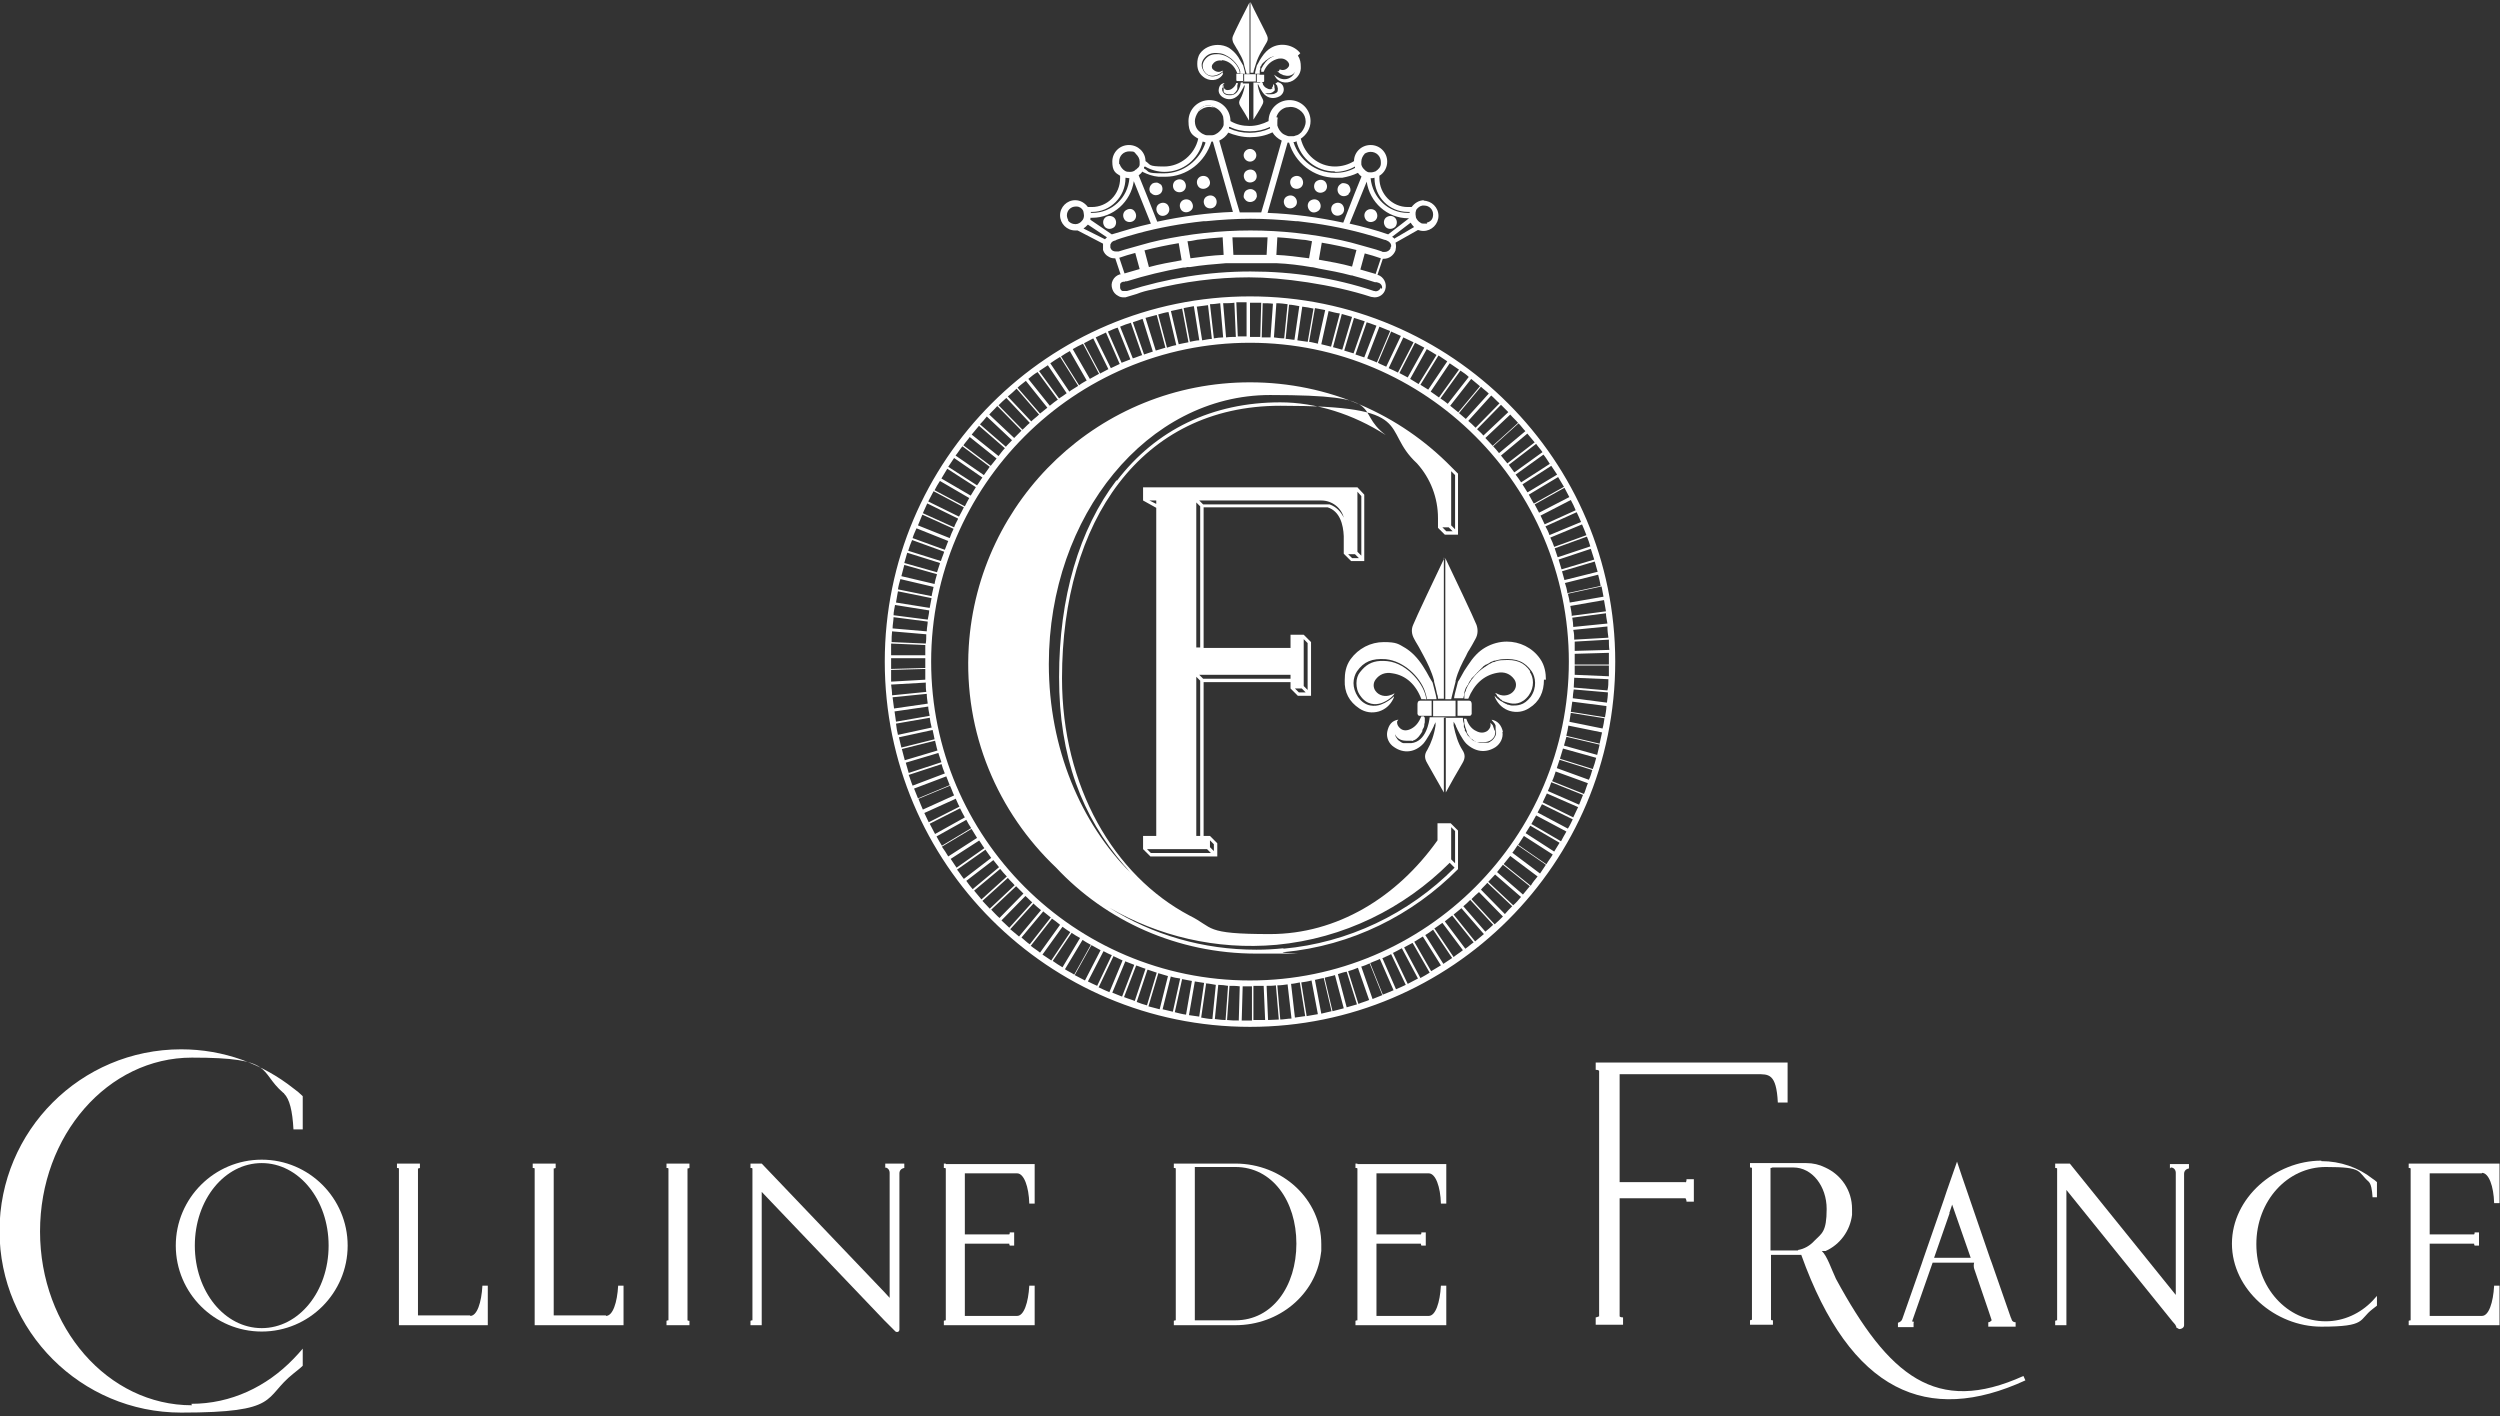 <svg xmlns="http://www.w3.org/2000/svg" id="Layer_1" viewBox="0 0 512 290"><rect x="0" y="0" width="512" height="290" fill="#333333" stroke="none"/><defs><style>      .st0 {        fill: #fff;      }    </style></defs><g><g><g><path class="st0" d="M261.5,14.4s0,0,0,0h0s0,0,0,0Z"></path><path class="st0" d="M260.7,11.6c-.1,0-.2.1-.4.2.1,0,.2-.2.4-.2Z"></path><path class="st0" d="M259.2,12.8s0,0,0,0c0,0,0,0,0,0Z"></path><rect class="st0" x="258.1" y="16.7" width=".4" height="0"></rect><path class="st0" d="M258.3,14.3c0,0,0,.1,0,.2,0,0,0-.1,0-.2Z"></path><path class="st0" d="M258.1,15s0,0,0,0c0,0,0,0,0,0h0Z"></path><polygon class="st0" points="258.1 16.7 258.1 16.7 258 16.7 258.1 16.7"></polygon><g><path class="st0" d="M266.3,10.9c-1.3-1.7-4-2.3-6-1.1-.7.4-1.3,1-1.9,1.9-.3.4-.5.8-.7,1.2-.1.2-.2.3-.3.5-.3,1.1-.4,1.6-.4,1.7h1s0,0,0-.1c0,0,0-.1,0-.2,0-.1,0-.2,0-.3,0-.1,0-.2.1-.3,0,0,0-.1,0-.2,0,0,0-.1,0-.2,0-.2.2-.3.3-.5,0,0,0,0,0-.1,0-.1.2-.2.3-.3,0,0,.1-.2.2-.2,0,0,0,0,0,0,0,0,.1-.1.2-.2,0,0,0,0,.1-.1,0,0,.2-.1.3-.2,0,0,0,0,0,0,.1,0,.2-.2.3-.2,0,0,0,0,0,0,.2-.2.5-.3.8-.4.1,0,.2,0,.4-.1,0,0,0,0,.1,0,0,0,.2,0,.3,0,0,0,0,0,0,0,0,0,0,0,.1,0,0,0,.1,0,.2,0,0,0,0,0,.1,0,1.5-.1,2.4.2,3.1,1.2.5.6.6,1.7,0,2.6-.9,1.1-2,1-2.6.8-.1,0-.3-.1-.4-.2-.2,0-.3-.2-.4-.2-.2-.1-.4-.3-.5-.4,0,0,0,.2.1.3.3.6.8,1,1.5,1.2.7.2,1.5.1,2.2-.3,1.1-.7,1.7-1.7,1.6-2.9,0-.7-.1-1.5-.6-2.2Z"></path><path class="st0" d="M261.9,14.6c-.1,0-.2,0-.3-.1,0,0,0,0,0,0,0,0,0,0,0,0,0,.1.3.4.6.6,0,0,.1,0,.2.1.2,0,.3.2.5.2.7.2,1.6.3,2.4-.7.6-.9.5-1.8,0-2.4-.7-1-1.6-1.3-3-1.2-.6,0-1.1.2-1.6.5-.1,0-.2.1-.4.2-.1,0-.2.1-.3.2-.1,0-.2.2-.3.2-.2.2-.4.4-.5.5,0,0,0,0,0,0-.4.5-.7,1-.9,1.4,0,0,0,.1,0,.2,0,0,0,.2,0,.2,0,0,0,.1,0,.2,0,0,0,0,0,0h.5c.6-1.5,1.7-2.4,3.1-2.7.8-.1,1.4.1,1.9.7.3.4.3.8,0,1.1-.4.5-1.1.7-1.7.4Z"></path><path class="st0" d="M261.2,17.1h0c.2.2.3.4.4.5,0,0,0,0,0,.1,0,.1,0,.2.1.3,0,.3,0,.7-.1.8,0,0,0,0,0,0,0,0,0,0,0,0,0,0-.1.1-.2.2-.2.1-.5.3-1,.3s-.2,0-.3,0c-.1,0-.2,0-.3,0,0,0,0,0-.1,0,0,0,0,0-.1,0,0,0-.1,0-.2-.1,0,0,0,0-.1,0,0,0-.1,0-.1-.1,0,0-.1,0-.1-.1,0,0,0,0,0,0,0,0,0-.1-.1-.2,0,0,0-.1-.1-.2,0,0,0,0,0-.1,0,0,0,0,0-.1-.2-.3-.3-.6-.3-.9,0-.1,0-.3,0-.4,0,0,0-.1,0-.2h-1.9v7.6c.4-.6,1.4-2.2,1.8-3,.3-.5.3-.9,0-1.4-.4-.7-.7-1.5-.9-2.5v-.4c0,0,.2.3.2.3,0,0,0,0,0,.1.2.3.7,1.3,1.1,1.7.9.9,2.1,1,3.2.4.6-.4.9-1,.8-1.6-.1-.7-.5-1.1-1.2-1.3Z"></path><path class="st0" d="M260.7,18.1c-.3.2-.7.3-1.2,0-.5-.2-.8-.6-1.1-1.3h-.3c0,0,0,.1,0,.2,0,.1,0,.3.1.5,0,0,0,0,0,0,0,0,0,.1,0,.2,0,0,0,.1,0,.2,0,0,0,.1,0,.2.2.4.5.8.9,1,0,0,0,0,0,0,0,0,.1,0,.2,0,0,0,.2,0,.3,0,0,0,.2,0,.2,0,.8,0,1-.4,1.2-.5.1-.1.1-.4,0-.7,0,0,0-.1,0-.2,0,0,0,0,0-.1,0,0,0-.2-.2-.3,0,0,0,0-.1-.1,0,0,0,0,0,0,0,0,0,0,0,0,0,0,0,0,0,0,.1.3,0,.6-.3.9Z"></path><path class="st0" d="M257.2,13.2s0,0,0-.1c.3-1,.7-1.8,1.1-2.5.1-.2.3-.4.4-.7.2-.4.5-.8.7-1.2.3-.5.3-.9.1-1.4-.2-.6-2.8-5.5-3.4-6.9v14.5h.6c0-.2.1-.6.5-1.8Z"></path><path class="st0" d="M257.9,15.2h-.5v1.6h1.1s.2,0,.2,0c.2,0,.2-.2.2-.2v-1s0-.2,0-.3c0,0-.1,0-.2,0h-.7Z"></path><polygon class="st0" points="257.2 16.7 257.2 15.2 256.1 15.2 255.9 15.2 254.8 15.2 254.8 16.7 255.9 16.7 256.1 16.7 257.2 16.7"></polygon><path class="st0" d="M254.6,16.9h-.5c0,.4-.4,2.5-2,2.6,0,0-.2,0-.3,0-.9,0-1.2-.4-1.3-.6-.1-.1-.2-.3-.2-.6s0-.2,0-.3c0,0,0-.2.1-.3,0,0,0,0,0-.1,0-.2.2-.4.4-.6h0c-.7.1-1.1.5-1.2,1.3-.1.6.2,1.2.8,1.6,1.1.7,2.3.5,3.2-.4.4-.4.9-1.4,1.1-1.7,0,0,0-.1,0-.1l.2-.3v.4c-.2.9-.5,1.8-.9,2.5-.3.5-.3.9,0,1.4.5.8,1.5,2.4,1.8,3v-7.6h-1.3Z"></path><path class="st0" d="M253.3,10c.1.2.3.4.4.7.4.7.9,1.5,1.1,2.5,0,0,0,.1,0,.1.3,1.1.4,1.6.5,1.8h.6V.5c-.7,1.3-3.2,6.3-3.4,6.9-.2.5-.1.9.1,1.4.2.4.5.8.7,1.2Z"></path><path class="st0" d="M250.4,15c0-.1,0-.2.1-.3-.3.3-.8.7-1.3.8-.6.2-1.7.4-2.6-.8-.3-.5-.5-.9-.5-1.4s.2-.9.4-1.2c.7-1,1.7-1.4,3.1-1.2.5,0,1.1.2,1.6.5,1.4.7,2.5,2.1,2.8,3.2,0,0,0,.1,0,.2,0,.1,0,.2,0,.3h1c0-.2-.1-.6-.4-1.7-.1-.2-.2-.3-.3-.5-.2-.4-.5-.8-.7-1.2-.6-.9-1.2-1.4-1.9-1.9-.7-.4-1.5-.6-2.3-.6-1.4,0-2.8.6-3.6,1.7-.5.7-.6,1.5-.6,2.2,0,1.3.5,2.2,1.6,2.9.7.4,1.5.5,2.2.3.7-.2,1.2-.6,1.5-1.2Z"></path><path class="st0" d="M254.6,16.7v-1.6h-1.2c0,0-.1,0-.2,0,0,.1,0,.3,0,.3v1s0,.2.2.2h.4s.3,0,.3,0h.7Z"></path><path class="st0" d="M250.3,12.3c1.4.2,2.5,1.1,3.1,2.7h.5c0-1.4-2-3.7-4.3-3.9-.2,0-.4,0-.5,0-1.1,0-1.8.4-2.4,1.2-.2.3-.4.7-.4,1.1s.1.9.4,1.3c.7,1,1.7.9,2.4.7.8-.3,1.3-.7,1.4-.9,0,0,0,0,0,0-.1,0-.3,0-.4.1-.6.3-1.3,0-1.7-.4-.3-.3-.3-.8,0-1.1.4-.6,1.1-.8,1.9-.7Z"></path><path class="st0" d="M250.6,17.9c0,0,0,.2,0,.2,0,.3,0,.6,0,.7.1.2.5.6,1.4.5,0,0,.2,0,.3,0,0,0,.2,0,.2,0,0,0,0,0,0,0,.4-.2.7-.6.9-1,0,0,0-.1,0-.2,0,0,0-.1,0-.2,0,0,0-.1,0-.2,0,0,0,0,0,0,0-.2,0-.3.1-.5,0,0,0-.2,0-.2h-.3c-.2.6-.6,1-1.1,1.3-.5.2-.9.2-1.2,0-.3-.3-.4-.5-.3-.9,0,0,0,0,0,0,0,0,0,0,0,0-.2.2-.3.3-.3.5,0,0,0,0,0,.1Z"></path></g><path class="st0" d="M250.5,17.7s0,0,0,.1c0,0,0,0,0-.1Z"></path><path class="st0" d="M248.6,22c-.3,0-.6-.1-.9-.1-.9,0-1.7.4-2.3,1,.2-.4.5-.7.9-1,.3-.2.7-.3,1.1-.3s.8.1,1.1.3Z"></path></g><g><path class="st0" d="M285.7,46.5c.5-.5.5-1.4,0-1.9-.5-.5-1.3-.5-1.9,0-.5.5-.5,1.3,0,1.9.5.5,1.3.5,1.9,0Z"></path><path class="st0" d="M279.8,43.2c-.5.5-.5,1.3,0,1.9.5.5,1.3.5,1.9,0,.5-.5.5-1.3,0-1.9-.5-.5-1.4-.5-1.9,0Z"></path><path class="st0" d="M276.2,39.7c.1-.1.2-.3.3-.4.2-.5,0-1-.3-1.4-.3-.3-.8-.4-1.2-.4-.2,0-.5.2-.7.4-.5.5-.5,1.4,0,1.9.5.5,1.3.5,1.9,0Z"></path><path class="st0" d="M274.9,41.9c-.5-.5-1.3-.5-1.9,0-.5.5-.5,1.3,0,1.9.5.5,1.3.5,1.9,0,.5-.5.5-1.3,0-1.9Z"></path><path class="st0" d="M269.5,37.2c-.5.5-.5,1.4,0,1.9.5.5,1.3.5,1.9,0,.5-.5.5-1.3,0-1.9-.5-.5-1.3-.5-1.9,0Z"></path><path class="st0" d="M268.2,41.2c-.5.5-.5,1.3,0,1.9s1.3.5,1.9,0c.5-.5.5-1.3,0-1.9-.5-.5-1.3-.5-1.9,0Z"></path><path class="st0" d="M264.6,36.4c-.5.5-.5,1.3,0,1.9.5.5,1.4.5,1.9,0,.5-.5.5-1.3,0-1.9-.5-.5-1.3-.5-1.9,0Z"></path><path class="st0" d="M263.3,40.4c-.5.5-.5,1.3,0,1.9.5.5,1.3.5,1.9,0s.5-1.4,0-1.9c-.5-.5-1.3-.5-1.9,0Z"></path><path class="st0" d="M255.1,39.1c-.3.3-.4.8-.4,1.2,0,.2.2.5.4.7.5.5,1.3.5,1.9,0,.2-.2.3-.4.4-.7,0-.4,0-.9-.4-1.2-.5-.5-1.3-.5-1.9,0Z"></path><path class="st0" d="M255.1,35.1c-.5.5-.5,1.3,0,1.9.5.5,1.3.5,1.9,0,.5-.5.5-1.3,0-1.9-.5-.5-1.3-.5-1.9,0Z"></path><path class="st0" d="M256,33.1c.7,0,1.3-.6,1.3-1.3s-.6-1.3-1.3-1.3-1.3.6-1.3,1.3.6,1.3,1.3,1.3Z"></path><path class="st0" d="M246.9,40.4c-.5.5-.5,1.3,0,1.9.5.5,1.4.5,1.9,0,.5-.5.5-1.4,0-1.9-.5-.5-1.3-.5-1.9,0Z"></path><path class="st0" d="M247.4,36.4c-.5-.5-1.4-.5-1.9,0-.5.5-.5,1.3,0,1.9.5.5,1.3.5,1.9,0s.5-1.3,0-1.9Z"></path><path class="st0" d="M242,41.2c-.5.5-.5,1.3,0,1.9.5.5,1.3.5,1.9,0s.5-1.3,0-1.9c-.5-.5-1.4-.5-1.9,0Z"></path><path class="st0" d="M242.5,39c.5-.5.5-1.3,0-1.9-.5-.5-1.3-.5-1.9,0-.5.5-.5,1.4,0,1.9.5.5,1.4.5,1.9,0Z"></path><path class="st0" d="M237.2,41.9c-.5.5-.5,1.3,0,1.9s1.4.5,1.9,0c.5-.5.5-1.3,0-1.9-.5-.5-1.3-.5-1.9,0Z"></path><path class="st0" d="M237.7,37.8c-.2-.2-.4-.3-.7-.4-.4,0-.9,0-1.2.4-.4.4-.5,1-.3,1.4,0,.2.2.3.3.4.5.5,1.3.5,1.9,0,.5-.5.5-1.3,0-1.9Z"></path><path class="st0" d="M230.4,43.2c-.5.5-.5,1.3,0,1.9.5.5,1.4.5,1.9,0s.5-1.3,0-1.9-1.3-.5-1.9,0Z"></path><path class="st0" d="M226.3,44.6c-.5.5-.5,1.3,0,1.9.5.5,1.3.5,1.9,0,.5-.5.5-1.4,0-1.9-.5-.5-1.4-.5-1.9,0Z"></path><path class="st0" d="M291.7,41c-1.1,0-2,.6-2.6,1.4-.3,0-.6,0-.8,0-3.2,0-5.8-2.7-5.8-5.9s0-.3,0-.5c1-.6,1.6-1.7,1.6-2.9,0-1.9-1.5-3.4-3.4-3.4s-3.4,1.5-3.4,3.3c-1.1.7-2.5,1.1-3.9,1.1-3.4,0-6.2-2.4-7-5.7,1.2-.8,2-2.1,2-3.6,0-2.4-1.9-4.3-4.3-4.3s-4.3,1.9-4.3,4.3,0,0,0,0c-1.2.6-2.5,1-3.9,1s-2.7-.3-3.9-1c0,0,0,0,0,0,0-2.4-1.9-4.3-4.3-4.3s-4.3,1.9-4.3,4.3.8,2.9,2,3.6c-.7,3.2-3.6,5.7-7,5.7s-2.7-.4-3.8-1.1c0-1.8-1.5-3.3-3.4-3.3s-3.4,1.5-3.4,3.4.6,2.3,1.6,2.9c0,.2,0,.3,0,.5,0,3.3-2.6,5.9-5.8,5.9s-.6,0-.8,0c-.6-.8-1.5-1.4-2.6-1.4-1.7,0-3.1,1.4-3.1,3.1s1.4,3.1,3.1,3.1.3,0,.5,0l5.2,2.7h0s0,0,0,0c0,0,0,0,0,0,0,.4,0,.9,0,1.3.2.6.6,1.1,1.2,1.4.3.2.7.3,1.1.3s.1,0,.2,0c0,0,0,0,0,0h0s1.1,3.3,1.1,3.3h0c0,0-.1,0-.2,0-.6.2-1.1.6-1.4,1.2-.3.6-.3,1.2-.1,1.8.2.6.6,1.1,1.2,1.4.3.2.7.3,1.1.3s.5,0,.7-.1c.7-.2,1.3-.4,2-.6,1-.4,2.1-.7,3.2-.9,6.4-1.6,13.1-2.5,19.8-2.5s17,1.4,25,4c.2,0,.5.1.7.1,1,0,1.9-.6,2.2-1.6.4-1.2-.3-2.6-1.5-3,0,0,0,0-.1,0l1.1-3.3c0,0,.1,0,.2,0,1.1,0,2-.7,2.4-1.7,0-.2.1-.5.1-.7,0-.3,0-.6-.1-.9l4.6-2.6h0c.3.1.7.2,1.1.2,1.7,0,3.1-1.4,3.1-3.1s-1.4-3.1-3.1-3.1ZM288.3,43.4c.1,0,.3,0,.4,0,0,0,0,.1,0,.2h0c-.1,0-.2,0-.4,0-4,0-7.2-3.1-7.6-7.1h0c.3,0,.5,0,.8-.1,0,0,0,0,0,.1,0,3.8,3,6.9,6.8,6.9ZM288.7,44.6h0s-4.4,3.4-4.4,3.4c-2.6-.9-5.2-1.6-7.9-2.2l3.5-8.6c.6,4.2,4.2,7.5,8.5,7.5s.2,0,.4,0h0ZM279.3,31.6c.4-.3.9-.5,1.4-.5,1.2,0,2.1.9,2.1,2.1s0,.2,0,.3c0,0,0,0,0,0,0,.7-.5,1.2-1.1,1.6-.3.1-.6.2-.9.2h0s0,0-.1,0c-.3,0-.6,0-.8-.2-.1,0-.3-.2-.4-.3,0,0-.1-.1-.2-.2-.2-.2-.4-.5-.5-.9,0-.1,0-.3,0-.4,0,0,0-.1,0-.2,0-.6.3-1.2.7-1.6ZM278.9,36l-1.5,3.7-2.3,5.9c-5.1-1.1-10.3-1.8-15.5-2l4.1-14.4c.1,0,.2,0,.3,0,1.2,4.1,5,7.2,9.5,7.2s.9,0,1.4,0c1.1-.2,2.2-.5,3.2-1,.2.3.5.6.8.8ZM273.5,35.2c1.4,0,2.8-.4,4-1.1,0,0,0,.2,0,.3-1.3.7-2.6,1-4.1,1-4,0-7.3-2.6-8.5-6.3.2,0,.4,0,.6-.2.9,3.6,4.1,6.2,7.8,6.2ZM261.4,24c.3-1,1-1.7,2-2,0,0,0,0,0,0,.3,0,.6-.1.9-.1.9,0,1.7.4,2.3,1,.5.5.8,1.2.8,2s-.4,1.6-.9,2.2c-.3.3-.6.5-.9.6-.2,0-.5.2-.7.2-.1,0-.3,0-.4,0s-.1,0-.2,0c-.1,0-.2,0-.3,0-.3,0-.6-.2-.9-.3-.5-.2-.8-.6-1.1-1-.2-.3-.3-.6-.4-.9,0-.1,0-.2,0-.3,0-.1,0-.3,0-.4,0-.3,0-.6.1-.9ZM251.9,26c1.2.6,2.6.9,4.1.9s2.8-.3,4.1-.9c0,0,0,.2,0,.3-1.3.6-2.7.9-4.2.9s-2.9-.3-4.2-.9c0,0,0-.2,0-.3ZM251.4,27.1c1.4.6,3,1,4.6,1s3.2-.3,4.6-1c.4.7,1.1,1.3,1.9,1.7l-3.4,12h0l-.8,2.7c-.7,0-1.5,0-2.2,0s-1.5,0-2.2,0l-.8-2.7-3.4-12c.8-.4,1.4-.9,1.9-1.7ZM244.7,24.9c0-.7.3-1.4.7-2,0,0,0,0,0,0,.2-.4.5-.7.9-1,.3-.2.7-.3,1.1-.3s.8.1,1.1.3c1,.3,1.7,1.1,2,2,0,.3.1.6.1.9s0,.3,0,.4c0,.1,0,.2,0,.3,0,.3-.2.6-.4.9-.3.4-.7.8-1.1,1-.3.2-.6.3-.9.3-.1,0-.2,0-.3,0,0,0-.1,0-.2,0-.2,0-.3,0-.5,0-.3,0-.5-.1-.7-.2-.3-.1-.7-.4-.9-.6-.6-.5-.9-1.3-.9-2.2ZM234.5,34.1c1.2.7,2.6,1.1,4,1.1,3.8,0,7-2.6,7.8-6.2.2,0,.4.1.6.2-1.2,3.6-4.5,6.3-8.5,6.3s-2.8-.3-4.1-1c0,0,0-.2,0-.3ZM234,35.2c1,.5,2.1.9,3.3,1,.4,0,.9,0,1.3,0,4.5,0,8.2-3,9.5-7.2h0c.1,0,.2,0,.3,0l4.1,14.4c-5.2.2-10.4.9-15.5,2l-2.3-5.8-1.5-3.7c.3-.2.6-.5.8-.8ZM229.2,33.6c0-.1,0-.3,0-.5,0-1.2.9-2.1,2.1-2.1s1,.2,1.4.6c.4.4.7.9.7,1.5s0,.1,0,.2c0,.1,0,.3,0,.4,0,.3-.2.6-.5.8,0,0-.1.1-.2.2-.1,0-.3.2-.4.3-.2.1-.5.2-.8.2,0,0,0,0-.1,0-.3,0-.7,0-1-.2-.5-.3-.9-.8-1.1-1.4ZM223.7,43.4c3.7,0,6.8-3.1,6.8-6.9s0,0,0-.1c.3,0,.5.1.8.1-.3,4-3.6,7.1-7.6,7.1s-.2,0-.3,0h0c0,0,0-.2,0-.2.1,0,.3,0,.4,0ZM223.4,44.6c.1,0,.2,0,.3,0,4.3,0,7.9-3.3,8.5-7.5l3.5,8.7c-2.7.6-5.4,1.4-8,2.2l-4.4-3c0-.2,0-.3.1-.5ZM218.8,45.1c-.2-.3-.3-.7-.3-1,0-1,.8-1.8,1.8-1.8s.1,0,.2,0h0c.6,0,1.1.4,1.3.8h0c0,0,.1.2.1.3,0,.2.1.4.1.7,0,.4-.1.8-.4,1.1-.3.4-.8.7-1.3.7h0s0,0-.1,0c-.6,0-1.2-.3-1.5-.8ZM226.3,49h0s0,0,0,0l-4.4-2.2c.3-.2.6-.5.9-.8l3.9,2.6c-.1.1-.3.3-.4.4ZM229.2,52.8h0c1.1-.4,2.2-.7,3.3-1l.9,3.3c-1,.3-2.1.6-3.1.9l-1.1-3.3ZM282.8,58.9c-.2.5-.8.9-1.3.7,0,0,0,0-.1,0-8.1-2.7-16.6-4-25.3-4s-17.1,1.4-25.3,4c0,0,0,0-.1,0-.3,0-.6,0-.8,0-.3-.1-.4-.3-.5-.6,0-.3,0-.6,0-.8.1-.3.3-.4.6-.5,0,0,.1,0,.2,0h0c.1,0,.2,0,.3-.1,0,0,.2,0,.3,0,3.8-1.2,7.6-2.1,11.5-2.8h0c.3,0,.6,0,.8-.1,0,0,.1,0,.2,0,.1,0,.2,0,.4,0,2.4-.4,4.9-.6,7.4-.8.2,0,.3,0,.5,0,.3,0,.6,0,.9,0,.1,0,.3,0,.4,0h0c1.1,0,2.2,0,3.4,0s2.2,0,3.3,0h0c.2,0,.3,0,.5,0,.3,0,.5,0,.8,0,.2,0,.4,0,.5,0,2.4.1,4.8.4,7.1.8.5,0,1,.2,1.6.3h0c2.2.4,4.4.8,6.6,1.4.2,0,.3,0,.5.1,1.5.4,2.9.8,4.4,1.3.1,0,.2,0,.3,0,.1,0,.2,0,.3.1,0,0,0,0,.1,0,.6.2.9.8.7,1.3ZM234.3,51.3c2.3-.6,4.7-1.1,7.1-1.5l.6,3.5c-2.3.4-4.5.8-6.7,1.4l-.9-3.4ZM243.3,49.4c.6,0,1.3-.2,1.9-.3,1.7-.2,3.5-.4,5.2-.5l.2,3.6c-2.3.1-4.6.4-6.8.7l-.6-3.5ZM252.4,48.6c1.2,0,2.4,0,3.6,0s2.4,0,3.6,0l-.2,3.6c-1.1,0-2.3,0-3.4,0s-2.3,0-3.4,0l-.2-3.6ZM261.4,52.2l.2-3.6c1.8.1,3.5.3,5.2.5.6,0,1.3.2,1.9.3l-.6,3.5c-2.3-.3-4.5-.6-6.8-.7ZM270.1,53.2l.6-3.5c2.4.4,4.7.9,7.1,1.5l-.9,3.4c-2.2-.6-4.4-1-6.7-1.4ZM281.7,56.1c-1-.3-2.1-.6-3.1-.9l.9-3.3c1.1.3,2.2.6,3.3,1,0,0,0,0,0,0l-1.1,3.3ZM284.8,50.6c0,0,0,.1,0,.2-.2.5-.7.8-1.2.8,0,0-.2,0-.3,0-.1,0-.2,0-.3-.1-.4-.1-.8-.3-1.2-.4h0c-1.1-.3-2.1-.6-3.2-.9-1.3-.4-2.6-.7-3.9-1-6.1-1.3-12.3-2-18.6-2s-12.5.7-18.6,2c-1.3.3-2.6.6-3.9,1-1.1.3-2.2.6-3.2.9h0c-.4.1-.9.3-1.3.4h0c0,0-.1,0-.2,0,0,0-.2,0-.3,0-.2,0-.4,0-.6-.1-.3-.1-.5-.4-.6-.7,0,0,0-.2,0-.2,0,0,0-.1,0-.2,0-.2,0-.3.1-.4.1-.3.4-.5.7-.6.2,0,.3-.1.5-.2,1.4-.5,2.9-.9,4.3-1.3,4.4-1.2,8.9-2,13.5-2.5h0c.2,0,.3,0,.5,0,3-.3,6.1-.5,9.1-.5s6.2.2,9.3.5c.1,0,.3,0,.4,0,4.5.5,9,1.3,13.4,2.5,1.4.4,2.9.8,4.3,1.3.2,0,.4.1.6.2.5.2.9.7.8,1.2ZM285.5,48.8h0c-.1-.1-.2-.2-.4-.3l3.8-2.9c.2.3.4.6.7.9l-4.1,2.4ZM292.3,45.8c-.2,0-.4,0-.6,0-.3,0-.6,0-.8-.2-.4-.2-.7-.6-.9-1,0-.2-.1-.4-.1-.7s0-.5.1-.7c0,0,0-.2.1-.3.3-.4.7-.7,1.2-.8,0,0,0,0,0,0,.1,0,.2,0,.4,0,1,0,1.8.8,1.8,1.8s-.5,1.5-1.3,1.7Z"></path></g></g><g><path class="st0" d="M330.8,135.5c0-41.2-33.5-74.8-74.8-74.8s-74.8,33.5-74.8,74.8,33.5,74.8,74.8,74.8,74.8-33.5,74.8-74.8ZM329.5,135.5c0,.2,0,.4,0,.6h-7c0-.3,0-.4,0-.6,0-.5,0-1,0-1.6l7-.2c0,.6,0,1.2,0,1.7ZM182.5,135.5c0-.2,0-.5,0-.7h7c0,.3,0,.5,0,.7,0,.4,0,.9,0,1.3l-7,.2c0-.5,0-1,0-1.5ZM204.3,83.2l4.9,5c-.5.5-1,1-1.5,1.5l-5.1-4.8c.5-.6,1.1-1.1,1.6-1.7ZM190.7,135.5c0-36,29.3-65.3,65.3-65.3s65.3,29.3,65.3,65.3-29.3,65.3-65.3,65.3-65.3-29.3-65.3-65.3ZM248.6,69.3l-.8-7c.7,0,1.4-.1,2.1-.2l.6,7c-.6,0-1.3.1-1.9.2ZM248.3,69.4c-.7,0-1.4.2-2.1.3l-1.1-6.9c.8-.1,1.5-.2,2.3-.3l.8,7ZM245.6,69.7c-.6,0-1.3.2-1.9.3l-1.3-6.9c.7-.1,1.4-.3,2.1-.4l1.1,6.9ZM243.4,70.1c-.7.1-1.4.3-2,.4l-1.6-6.8c.8-.2,1.5-.3,2.3-.5l1.3,6.9ZM240.8,70.7c-.6.1-1.2.3-1.8.5l-1.8-6.8c.7-.2,1.4-.4,2.1-.5l1.6,6.8ZM238.7,71.2c-.7.2-1.3.4-2,.6l-2.1-6.7c.7-.2,1.5-.4,2.3-.6l1.8,6.8ZM236.1,72c-.6.2-1.2.4-1.8.6l-2.3-6.6c.7-.2,1.4-.5,2-.7l2.1,6.7ZM234,72.7c-.7.2-1.3.5-2,.7l-2.6-6.5c.7-.3,1.5-.6,2.2-.8l2.3,6.6ZM231.5,73.6c-.6.2-1.2.5-1.8.7l-2.8-6.4c.7-.3,1.3-.6,2-.8l2.6,6.5ZM229.4,74.5c-.6.3-1.3.6-1.9.9l-3.1-6.3c.7-.3,1.4-.7,2.1-1l2.8,6.4ZM227,75.6c-.6.3-1.1.6-1.7.9l-3.3-6.2c.6-.3,1.3-.7,1.9-1l3.1,6.3ZM225,76.6c-.6.3-1.2.7-1.8,1l-3.5-6.1c.7-.4,1.4-.8,2.1-1.1l3.3,6.2ZM222.6,77.9c-.5.3-1.1.6-1.6,1l-3.7-5.9c.6-.4,1.2-.8,1.8-1.1l3.5,6.1ZM220.7,79.1c-.6.4-1.2.7-1.7,1.1l-3.9-5.8c.6-.4,1.3-.9,2-1.3l3.7,5.9ZM218.5,80.5c-.5.4-1,.7-1.6,1.1l-4.1-5.6c.6-.4,1.2-.8,1.8-1.2l3.9,5.8ZM216.7,81.8c-.6.4-1.1.8-1.7,1.3l-4.4-5.5c.6-.5,1.2-1,1.9-1.4l4.1,5.6ZM214.5,83.5c-.5.4-1,.8-1.5,1.2l-4.6-5.3c.5-.5,1.1-.9,1.7-1.4l4.4,5.5ZM212.8,84.9c-.5.5-1.1.9-1.6,1.4l-4.8-5.1c.6-.5,1.2-1,1.8-1.6l4.6,5.3ZM210.8,86.7c-.5.4-.9.9-1.4,1.3l-4.9-5c.5-.5,1-1,1.6-1.5l4.8,5.1ZM207.3,90.1c-.4.5-.9.9-1.3,1.4l-5.3-4.6c.5-.5,1-1.1,1.4-1.6l5.1,4.8ZM205.8,91.8c-.5.5-.9,1.1-1.3,1.6l-5.5-4.4c.5-.6,1-1.2,1.5-1.8l5.3,4.6ZM204.1,93.9c-.4.5-.8,1-1.2,1.5l-5.6-4.2c.4-.6.9-1.1,1.3-1.7l5.5,4.4ZM202.7,95.6c-.4.6-.8,1.1-1.2,1.7l-5.8-4c.5-.6.9-1.3,1.4-1.9l5.6,4.2ZM201.2,97.8c-.4.5-.7,1.1-1.1,1.6l-5.9-3.8c.4-.6.8-1.2,1.2-1.8l5.8,4ZM199.9,99.7c-.4.6-.7,1.2-1.1,1.8l-6-3.5c.4-.7.8-1.3,1.2-2l5.9,3.8ZM198.5,102c-.3.5-.6,1.1-.9,1.7l-6.2-3.3c.3-.6.7-1.3,1.1-1.9l6,3.5ZM197.4,103.9c-.3.6-.6,1.2-1,1.9l-6.3-3.1c.4-.7.7-1.4,1.1-2.1l6.2,3.3ZM196.2,106.3c-.3.6-.6,1.1-.8,1.7l-6.4-2.9c.3-.7.6-1.3.9-2l6.3,3.1ZM195.3,108.3c-.3.6-.6,1.3-.8,1.9l-6.5-2.6c.3-.7.6-1.5.9-2.2l6.4,2.9ZM194.2,110.8c-.2.6-.5,1.2-.7,1.8l-6.6-2.4c.2-.7.5-1.3.8-2l6.5,2.6ZM193.4,112.9c-.2.7-.5,1.3-.7,2l-6.7-2.1c.2-.7.5-1.5.8-2.2l6.6,2.4ZM192.5,115.4c-.2.6-.4,1.2-.6,1.8l-6.7-1.9c.2-.7.4-1.4.6-2.1l6.7,2.1ZM191.9,117.6c-.2.7-.4,1.3-.5,2l-6.8-1.6c.2-.8.4-1.5.6-2.3l6.7,1.9ZM191.2,120.2c-.1.6-.3,1.2-.4,1.9l-6.9-1.4c.1-.7.3-1.4.5-2.1l6.8,1.6ZM190.8,122.4c-.1.7-.3,1.4-.4,2.1l-6.9-1.1c.1-.8.3-1.6.4-2.3l6.9,1.4ZM190.3,125c0,.6-.2,1.3-.3,1.9l-7-.9c0-.7.2-1.4.3-2.1l6.9,1.1ZM190,127.2c0,.7-.2,1.4-.2,2.1l-7-.6c0-.8.2-1.6.2-2.3l7,.9ZM189.7,129.9c0,.6,0,1.3-.1,1.9l-7-.3c0-.7,0-1.4.1-2.2l7,.6ZM189.5,132.1c0,.7,0,1.4,0,2.1h-7c0-.9,0-1.7,0-2.4l7,.3ZM189.5,137.1c0,.7,0,1.4,0,2.1l-7,.4c0-.8,0-1.6,0-2.4l7-.2ZM189.6,139.8c0,.6,0,1.3.1,1.9l-7,.7c0-.7-.1-1.4-.2-2.2l7-.4ZM189.8,142c0,.7.1,1.4.2,2.1l-6.9,1c-.1-.8-.2-1.6-.3-2.3l7-.7ZM190.1,144.7c0,.6.2,1.3.3,1.9l-6.9,1.2c-.1-.7-.2-1.4-.3-2.1l6.9-1ZM190.4,146.9c.1.7.2,1.4.4,2.1l-6.9,1.5c-.2-.8-.3-1.5-.4-2.3l6.9-1.2ZM191,149.5c.1.6.3,1.2.4,1.9l-6.8,1.7c-.2-.7-.3-1.4-.5-2.1l6.9-1.5ZM191.5,151.7c.2.7.3,1.4.5,2l-6.7,2c-.2-.8-.4-1.5-.6-2.3l6.8-1.7ZM192.2,154.3c.2.6.4,1.2.6,1.8l-6.7,2.2c-.2-.7-.4-1.4-.6-2.1l6.7-2ZM192.8,156.4c.2.7.4,1.3.7,2l-6.6,2.5c-.3-.7-.5-1.5-.8-2.2l6.7-2.2ZM193.8,159c.2.6.5,1.2.7,1.8l-6.5,2.7c-.3-.7-.5-1.3-.8-2l6.6-2.5ZM194.6,161c.3.6.5,1.3.8,1.9l-6.4,2.9c-.3-.7-.6-1.4-.9-2.2l6.5-2.7ZM195.7,163.5c.3.6.5,1.2.8,1.7l-6.3,3.2c-.3-.6-.6-1.3-.9-1.9l6.4-2.9ZM196.6,165.5c.3.6.6,1.2,1,1.9l-6.1,3.4c-.4-.7-.7-1.4-1.1-2.1l6.3-3.2ZM197.9,167.9c.3.6.6,1.1,1,1.7l-6,3.6c-.4-.6-.7-1.2-1.1-1.9l6.1-3.4ZM199,169.8c.4.6.7,1.2,1.1,1.8l-5.9,3.8c-.4-.7-.8-1.3-1.3-2l6-3.6ZM200.5,172.1c.4.5.7,1.1,1.1,1.6l-5.7,4c-.4-.6-.8-1.2-1.2-1.8l5.9-3.8ZM201.8,174c.4.6.8,1.1,1.2,1.7l-5.6,4.3c-.5-.6-.9-1.3-1.4-1.9l5.7-4ZM203.4,176.1c.4.5.8,1,1.2,1.5l-5.4,4.5c-.5-.6-.9-1.1-1.3-1.7l5.6-4.3ZM204.8,177.9c.4.5.9,1.1,1.4,1.6l-5.2,4.7c-.5-.6-1-1.2-1.5-1.8l5.4-4.5ZM206.5,179.9c.4.5.9.9,1.3,1.4l-5.1,4.8c-.5-.5-1-1.1-1.5-1.6l5.2-4.7ZM211.4,184.8l-4.7,5.2c-.5-.5-1.1-1-1.6-1.5l4.9-5c.5.4.9.9,1.4,1.3ZM211.6,185c.5.5,1,.9,1.6,1.4l-4.5,5.4c-.6-.5-1.2-1-1.8-1.5l4.7-5.2ZM213.7,186.7c.5.4,1,.8,1.5,1.2l-4.3,5.5c-.6-.4-1.1-.9-1.7-1.4l4.5-5.4ZM215.4,188.1c.6.4,1.1.8,1.7,1.3l-4.1,5.7c-.6-.5-1.3-.9-1.9-1.4l4.3-5.5ZM217.6,189.8c.5.4,1,.7,1.6,1.1l-3.9,5.8c-.6-.4-1.2-.8-1.8-1.2l4.1-5.7ZM219.4,191c.6.4,1.2.8,1.8,1.1l-3.6,6c-.7-.4-1.3-.8-2-1.3l3.9-5.8ZM221.7,192.5c.5.3,1.1.7,1.7,1l-3.4,6.1c-.6-.4-1.3-.7-1.9-1.1l3.6-6ZM223.6,193.6c.6.3,1.2.7,1.8,1l-3.2,6.2c-.7-.4-1.4-.7-2.1-1.1l3.4-6.1ZM226,194.8c.6.3,1.1.6,1.7.8l-3,6.3c-.7-.3-1.3-.6-1.9-.9l3.2-6.2ZM228,195.8c.6.3,1.3.6,1.9.9l-2.7,6.5c-.7-.3-1.4-.6-2.2-1l3-6.3ZM230.5,196.9c.6.2,1.2.5,1.8.7l-2.5,6.5c-.7-.3-1.3-.5-2-.8l2.7-6.5ZM232.6,197.7c.7.2,1.3.5,2,.7l-2.2,6.6c-.7-.3-1.5-.5-2.2-.8l2.5-6.5ZM235.1,198.6c.6.2,1.2.4,1.8.6l-2,6.7c-.7-.2-1.4-.4-2.1-.7l2.2-6.6ZM237.2,199.3c.7.2,1.3.4,2,.6l-1.7,6.8c-.8-.2-1.5-.4-2.3-.6l2-6.7ZM239.8,200c.6.2,1.2.3,1.9.4l-1.5,6.8c-.7-.2-1.4-.3-2.1-.5l1.7-6.8ZM242,200.5c.7.1,1.4.3,2.1.4l-1.2,6.9c-.8-.1-1.5-.3-2.3-.5l1.5-6.8ZM244.7,201c.6.1,1.3.2,1.9.3l-1,6.9c-.7-.1-1.4-.2-2.1-.3l1.2-6.9ZM246.9,201.4c.7,0,1.4.2,2.1.3l-.7,7c-.8,0-1.6-.2-2.3-.3l1-6.9ZM249.6,201.7c.6,0,1.3.1,1.9.2l-.5,7c-.7,0-1.4-.1-2.2-.2l.7-7ZM251.8,201.9c.7,0,1.4,0,2.1.1l-.2,7c-.8,0-1.6,0-2.4-.1l.5-7ZM258.8,201.9l.3,7c-.8,0-1.6,0-2.4,0v-7c.7,0,1.4,0,2.1,0ZM259.4,201.9c.6,0,1.3,0,1.9-.1l.6,7c-.7,0-1.4.1-2.2.1l-.3-7ZM261.6,201.8c.7,0,1.4-.1,2.1-.2l.8,7c-.8,0-1.6.2-2.3.2l-.6-7ZM264.3,201.5c.6,0,1.3-.2,1.9-.3l1.1,6.9c-.7.1-1.4.2-2.1.3l-.8-7ZM266.5,201.2c.7-.1,1.4-.2,2.1-.4l1.3,6.9c-.8.1-1.5.3-2.3.4l-1.1-6.9ZM269.2,200.7c.6-.1,1.2-.3,1.9-.4l1.6,6.8c-.7.2-1.4.3-2.1.5l-1.3-6.9ZM271.4,200.2c.7-.2,1.4-.3,2-.5l1.8,6.8c-.8.2-1.5.4-2.3.6l-1.6-6.8ZM274,199.5c.6-.2,1.2-.4,1.8-.5l2.1,6.7c-.7.2-1.4.4-2.1.6l-1.8-6.8ZM276.1,198.9c.7-.2,1.3-.4,2-.7l2.3,6.6c-.7.3-1.5.5-2.2.8l-2.1-6.7ZM278.7,198c.6-.2,1.2-.4,1.8-.7l2.6,6.5c-.7.3-1.3.5-2,.8l-2.3-6.6ZM280.7,197.2c.6-.3,1.3-.5,1.9-.8l2.8,6.4c-.7.3-1.4.6-2.2.9l-2.6-6.5ZM283.2,196.2c.6-.3,1.2-.5,1.7-.8l3,6.3c-.6.3-1.3.6-2,.9l-2.8-6.4ZM285.2,195.2c.6-.3,1.2-.6,1.9-1l3.3,6.2c-.7.4-1.4.7-2.1,1.1l-3-6.3ZM287.6,194c.6-.3,1.1-.6,1.7-.9l3.5,6.1c-.6.4-1.2.7-1.9,1.1l-3.3-6.2ZM289.6,192.9c.6-.4,1.2-.7,1.8-1.1l3.7,5.9c-.7.4-1.3.8-2,1.2l-3.5-6.1ZM291.9,191.5c.5-.3,1.1-.7,1.6-1.1l3.9,5.8c-.6.4-1.2.8-1.8,1.2l-3.7-5.9ZM293.7,190.2c.6-.4,1.1-.8,1.7-1.2l4.2,5.6c-.6.5-1.3.9-1.9,1.4l-3.9-5.8ZM295.9,188.7c.5-.4,1-.8,1.5-1.2l4.4,5.5c-.6.4-1.1.9-1.7,1.3l-4.2-5.6ZM297.7,187.3c.5-.4,1.1-.9,1.6-1.3l4.6,5.3c-.6.5-1.2,1-1.8,1.5l-4.4-5.5ZM299.7,185.6c.5-.4.9-.8,1.4-1.3l4.7,5.1c-.5.5-1.1,1-1.6,1.4l-4.6-5.3ZM301.4,184.1c.5-.5,1-1,1.5-1.4l4.9,5c-.6.6-1.1,1.1-1.7,1.6l-4.7-5.1ZM303.3,182.2c.4-.5.9-.9,1.3-1.4l5.1,4.8c-.5.5-1,1-1.5,1.6l-4.9-5ZM304.8,180.6c.5-.5.9-1,1.4-1.5l5.3,4.6c-.5.6-1,1.2-1.6,1.7l-5.1-4.8ZM306.6,178.6c.4-.5.8-1,1.2-1.5l5.5,4.4c-.5.6-.9,1.1-1.4,1.7l-5.3-4.6ZM308,176.9c.4-.5.9-1.1,1.3-1.6l5.6,4.2c-.5.6-1,1.2-1.4,1.9l-5.5-4.4ZM309.7,174.7c.4-.5.7-1,1.1-1.6l5.8,4c-.4.6-.8,1.2-1.2,1.8l-5.6-4.2ZM311,172.9c.4-.6.8-1.2,1.1-1.7l5.9,3.8c-.4.7-.9,1.3-1.3,2l-5.8-4ZM312.4,170.7c.3-.5.7-1.1,1-1.6l6,3.5c-.4.6-.7,1.2-1.1,1.8l-5.9-3.8ZM313.6,168.8c.3-.6.7-1.2,1-1.8l6.2,3.3c-.4.7-.8,1.4-1.1,2l-6-3.5ZM314.9,166.4c.3-.6.6-1.1.9-1.7l6.3,3.1c-.3.6-.6,1.3-1,1.9l-6.2-3.3ZM315.9,164.4c.3-.6.6-1.3.9-1.9l6.4,2.8c-.3.7-.7,1.4-1,2.1l-6.3-3.1ZM317,162c.3-.6.5-1.2.7-1.8l6.5,2.6c-.3.7-.5,1.3-.8,2l-6.4-2.8ZM317.9,159.9c.3-.6.5-1.3.7-1.9l6.6,2.4c-.3.7-.5,1.5-.8,2.2l-6.5-2.6ZM318.8,157.4c.2-.6.4-1.2.6-1.8l6.7,2.1c-.2.7-.4,1.4-.7,2l-6.6-2.4ZM319.5,155.3c.2-.7.4-1.3.6-2l6.8,1.9c-.2.8-.4,1.5-.7,2.3l-6.7-2.1ZM320.3,152.7c.2-.6.3-1.2.5-1.8l6.8,1.6c-.2.7-.3,1.4-.5,2.1l-6.8-1.9ZM320.8,150.6c.2-.7.3-1.4.4-2l6.9,1.4c-.2.8-.3,1.5-.5,2.3l-6.8-1.6ZM321.4,147.9c.1-.6.2-1.2.3-1.9l6.9,1.1c-.1.7-.2,1.4-.4,2.1l-6.9-1.4ZM321.7,145.8c.1-.7.2-1.4.3-2.1l7,.9c0,.8-.2,1.6-.3,2.3l-6.9-1.1ZM322.1,143.1c0-.6.1-1.3.2-1.9l7,.6c0,.7-.1,1.4-.2,2.1l-7-.9ZM322.3,140.9c0-.7.1-1.4.1-2.1l7,.3c0,.8,0,1.6-.2,2.3l-7-.6ZM322.5,138.2c0-.6,0-1.3,0-1.9h7c0,.8,0,1.5,0,2.2l-7-.3ZM322.5,133.3c0-.6,0-1.3,0-1.9l7-.4c0,.7,0,1.4.1,2.1l-7,.2ZM322.4,131.1c0-.7,0-1.4-.2-2.1l7-.7c0,.8.1,1.6.2,2.3l-7,.4ZM322.2,128.4c0-.6-.1-1.3-.2-1.9l6.9-.9c0,.7.2,1.4.3,2.1l-7,.7ZM321.9,126.2c0-.7-.2-1.4-.3-2.1l6.9-1.2c.1.8.3,1.5.4,2.3l-6.9.9ZM321.5,123.5c-.1-.6-.2-1.2-.4-1.9l6.9-1.5c.1.7.3,1.4.4,2.1l-6.9,1.2ZM321,121.4c-.1-.7-.3-1.4-.5-2l6.8-1.7c.2.8.4,1.5.5,2.3l-6.9,1.5ZM320.4,118.8c-.2-.6-.3-1.2-.5-1.8l6.7-2c.2.7.4,1.4.6,2.1l-6.8,1.7ZM319.8,116.6c-.2-.7-.4-1.3-.6-2l6.6-2.2c.2.7.5,1.5.7,2.2l-6.7,2ZM319,114.1c-.2-.6-.4-1.2-.6-1.8l6.6-2.4c.3.7.5,1.3.7,2l-6.6,2.2ZM318.3,112c-.2-.6-.5-1.3-.8-1.9l6.5-2.7c.3.7.6,1.4.9,2.2l-6.6,2.4ZM317.3,109.5c-.2-.6-.5-1.2-.8-1.7l6.4-2.9c.3.6.6,1.3.9,2l-6.5,2.7ZM316.4,107.5c-.3-.6-.6-1.3-.9-1.9l6.2-3.2c.4.7.7,1.4,1,2.1l-6.4,2.9ZM315.2,105c-.3-.6-.6-1.1-.9-1.7l6.1-3.4c.3.6.7,1.3,1,1.9l-6.2,3.2ZM314.1,103.1c-.3-.6-.7-1.2-1-1.8l6-3.6c.4.7.8,1.3,1.2,2l-6.1,3.4ZM312.8,100.8c-.3-.5-.7-1.1-1-1.6l5.9-3.8c.4.6.8,1.2,1.2,1.8l-6,3.6ZM311.6,98.9c-.4-.6-.8-1.2-1.2-1.7l5.7-4.1c.5.6.9,1.3,1.3,1.9l-5.9,3.8ZM310.1,96.7c-.4-.5-.7-1-1.1-1.5l5.6-4.3c.4.6.9,1.1,1.3,1.7l-5.7,4.1ZM308.7,94.9c-.4-.5-.9-1.1-1.3-1.6l5.4-4.5c.5.6,1,1.2,1.5,1.8l-5.6,4.3ZM307,92.8c-.4-.5-.8-1-1.2-1.4l5.2-4.7c.5.5.9,1.1,1.4,1.6l-5.4,4.5ZM305.6,91.2c-.5-.5-.9-1-1.4-1.5l5.1-4.8c.5.6,1.1,1.1,1.6,1.7l-5.2,4.7ZM303.8,89.2c-.4-.5-.9-.9-1.3-1.3l4.9-5c.5.5,1,1,1.5,1.5l-5.1,4.8ZM302.2,87.6c-.5-.5-1-1-1.5-1.4l4.7-5.2c.6.5,1.1,1.1,1.7,1.6l-4.9,5ZM300.2,85.8c-.5-.4-.9-.8-1.4-1.2l4.5-5.4c.5.5,1.1.9,1.6,1.4l-4.7,5.2ZM298.6,84.4c-.5-.4-1.1-.9-1.6-1.3l4.3-5.5c.6.5,1.2,1,1.8,1.5l-4.5,5.4ZM296.5,82.7c-.5-.4-1-.8-1.5-1.1l4.1-5.7c.6.4,1.2.8,1.7,1.3l-4.3,5.5ZM294.7,81.4c-.6-.4-1.1-.8-1.7-1.2l3.9-5.8c.6.4,1.3.9,1.9,1.3l-4.1,5.7ZM292.5,79.8c-.5-.3-1.1-.7-1.6-1l3.7-6c.6.4,1.2.8,1.8,1.2l-3.9,5.8ZM290.6,78.7c-.6-.4-1.2-.7-1.8-1.1l3.4-6.1c.7.4,1.4.8,2,1.2l-3.7,6ZM288.3,77.3c-.6-.3-1.1-.6-1.7-.9l3.2-6.2c.6.3,1.3.7,1.9,1l-3.4,6.1ZM286.3,76.3c-.6-.3-1.2-.6-1.9-.9l3-6.3c.7.3,1.4.7,2.1,1l-3.2,6.2ZM283.9,75.1c-.6-.3-1.2-.5-1.7-.8l2.7-6.4c.7.3,1.3.6,2,.9l-3,6.3ZM281.9,74.2c-.6-.3-1.3-.5-1.9-.8l2.5-6.5c.7.3,1.5.6,2.2.9l-2.7,6.4ZM279.4,73.2c-.6-.2-1.2-.4-1.8-.6l2.3-6.6c.7.2,1.4.5,2,.7l-2.5,6.5ZM277.3,72.4c-.7-.2-1.3-.4-2-.6l2-6.7c.7.2,1.5.5,2.2.7l-2.3,6.6ZM274.8,71.6c-.6-.2-1.2-.3-1.8-.5l1.8-6.8c.7.2,1.4.4,2.1.6l-2,6.7ZM272.6,71c-.7-.2-1.3-.3-2-.5l1.5-6.8c.8.2,1.5.4,2.3.5l-1.8,6.8ZM270,70.4c-.6-.1-1.2-.3-1.9-.4l1.2-6.9c.7.1,1.4.3,2.1.4l-1.5,6.8ZM267.8,70c-.7-.1-1.4-.2-2.1-.3l1-6.9c.8.1,1.5.2,2.3.4l-1.2,6.9ZM265.2,69.6c-.6,0-1.3-.2-1.9-.2l.7-7c.7,0,1.4.2,2.1.3l-1,6.9ZM263,69.3c-.7,0-1.4-.1-2.1-.2l.5-7c.8,0,1.6.1,2.3.2l-.7,7ZM260.3,69.1c-.6,0-1.3,0-1.9,0l.2-7c.7,0,1.4,0,2.1.1l-.5,7ZM258.1,69c-.7,0-1.4,0-2.1,0v-7s0,0,0,0c.8,0,1.5,0,2.3,0l-.2,7ZM255.4,68.9c-.6,0-1.3,0-1.9,0l-.3-7c.7,0,1.4,0,2.1,0v7ZM253.2,69c-.7,0-1.4,0-2.1.1l-.6-7c.8,0,1.6,0,2.3-.1l.3,7ZM208.1,181.5c.5.5,1,1,1.5,1.5l-4.9,5c-.6-.5-1.1-1.1-1.7-1.7l5.1-4.8ZM254.5,202c.5,0,1,0,1.5,0s.3,0,.4,0v7c-.1,0-.3,0-.4,0-.6,0-1.2,0-1.7,0l.2-7Z"></path><g><path class="st0" d="M316.2,139.2c0,2.5-.9,4.5-3,5.8-1.2.8-2.6,1-4,.6-1.3-.4-2.3-1.3-2.9-2.5-.1-.2-.2-.4-.2-.6,0,0,0,0,0,0,.3.4.8.8,1.3,1.1,0,0,.1,0,.2.1.1,0,.2.1.3.2.1,0,.2.1.4.2.1,0,.3.1.4.2.3,0,.6.2,1,.2.5,0,1.1,0,1.7-.2.7-.2,1.4-.7,2.1-1.6,1.3-1.9,1-4,.2-5.2-1.4-2-3.1-2.7-5.9-2.5-.6,0-1.1.2-1.6.3-.1,0-.3,0-.4.1-.3.1-.6.2-.8.4-.2.1-.4.2-.6.3-.2,0-.3.2-.5.3-.1,0-.2.2-.3.3-.1,0-.2.2-.3.3-.1,0-.2.2-.3.3-.1,0-.2.2-.3.3-.1,0-.2.2-.3.3-.1.1-.2.2-.3.3,0,.1-.2.2-.3.3,0,.1-.2.2-.3.3s-.2.2-.2.3-.2.2-.2.3c-.2.2-.3.5-.4.7,0,.1-.1.2-.2.3,0,.1-.1.2-.2.3-.1.2-.2.4-.3.7,0,.1,0,.2-.1.3,0,.1,0,.2,0,.3,0,.4-.2.7-.2,1h-1.9c0-.3.2-1.2.8-3.4.2-.3.4-.6.6-1,.4-.8.9-1.6,1.4-2.3,1.1-1.7,2.2-2.9,3.6-3.7,1.4-.8,2.9-1.2,4.4-1.2,2.6,0,5.2,1.2,6.8,3.5,1,1.4,1.2,3,1.2,4.3Z"></path><path class="st0" d="M313.3,137.6c.8,1.1,1,3.1-.2,4.8-1.4,1.9-3.1,1.9-4.3,1.5,0,0-.2,0-.3-.1,0,0-.2,0-.3-.1-.1,0-.2,0-.3-.1-.2,0-.3-.2-.4-.3,0,0-.2,0-.2-.1,0,0-.1-.1-.2-.2l-.2-.2c0,0-.1-.1-.2-.2s0,0,0,0h-.1c0-.2,0-.2-.1-.3-.1-.1-.2-.3-.3-.4,0,0,0,0,0,0,0,0,0,0,0,0,.3.1.5.2.7.3,1.1.5,2.5.2,3.2-.8.5-.7.5-1.6,0-2.3-.8-1.1-2-1.6-3.5-1.3-2.7.5-4.7,2.3-5.9,5.3h-.8c0,0,0-.2,0-.3,0,0,0-.1,0-.2,0,0,0-.1,0-.2,0-.3.1-.6.3-.9,0-.1,0-.2.1-.4.1-.3.3-.6.5-1,.7-1.2,1.7-2.4,3-3.3.1,0,.2-.2.3-.2.1,0,.2-.2.3-.2.2-.1.4-.3.6-.4.3-.1.5-.3.8-.4.1,0,.3,0,.4-.1.5-.2,1-.3,1.6-.3,2.7-.2,4.3.4,5.6,2.3Z"></path><path class="st0" d="M307.7,149.9c.2,1.2-.4,2.4-1.4,3.1-2,1.3-4.2,1-6-.7-.8-.8-1.8-2.8-2.1-3.5,0-.1-.1-.2-.1-.3l-.4-.7v.8c.4,1.9.9,3.6,1.8,5,.6.9.6,1.7,0,2.7-.9,1.5-2.7,4.7-3.4,6v-15.3h3.5c0,.2,0,.6.2,1.2,0,0,0,.2,0,.3,0,.1,0,.2,0,.3,0,.2.1.3.2.5,0,0,0,.2,0,.2v.2c.1,0,.2.2.2.2l.3.5c0,0,0,.2.1.2l1,1c0,0,.1,0,.2.1,0,0,.2,0,.2.1h.2c0,0,0,.1,0,.1l.9.2h0c.2,0,.3,0,.5,0,.3,0,.6,0,.8,0,0,0,.2,0,.2,0,.1,0,.3,0,.4-.1h0c.1,0,.2-.1.3-.2h0c0,0,.2-.1.3-.2.2-.2.4-.4.5-.6.3-.4.4-1,.2-1.7,0,0,0-.1,0-.2,0,0,0-.2,0-.3,0,0,0-.2,0-.2-.1-.3-.3-.6-.6-.9,0,0,0,0,0,0,0,0-.2-.2-.2-.3h0c1.2.2,2,1.1,2.3,2.5Z"></path><path class="st0" d="M306.2,149.4c.1.6,0,1.1-.2,1.5-.3.4-.8,1.1-2.2,1.1s-.3,0-.5,0c0,0-.2,0-.3,0,0,0-.2,0-.3,0,0,0-.2,0-.3,0s-.2,0-.2-.1c-.2-.1-.5-.3-.7-.5,0,0-.1,0-.2-.1-.1-.1-.2-.2-.3-.3s0-.1-.1-.2c-.1-.2-.3-.4-.4-.6,0,0,0-.1-.1-.2,0,0,0-.1,0-.2-.2-.5-.4-1.1-.5-1.6s0-.1,0-.2c0-.3-.1-.6-.1-.8h.5c.4,1.2,1.1,2.1,2,2.5.9.5,1.7.4,2.3,0,.6-.5.8-1.1.6-1.7,0,0,0,0,0,0,.1.1.2.2.3.3,0,0,.1.1.2.2,0,0,0,0,0,0,0,0,0,.1.1.2,0,0,0,0,0,.1,0,0,0,.2.1.2,0,0,0,.2.1.3,0,0,0,.2,0,.2,0,0,0,.1,0,.2Z"></path><path class="st0" d="M302.4,128c.3.9.3,1.9-.2,2.8-.4.8-.9,1.6-1.3,2.3-.3.4-.5.9-.7,1.3-.7,1.3-1.6,3-2.1,5,0,.1,0,.2,0,.2-.6,2.3-.8,3.2-.9,3.6h-1.2v-28.9c1.3,2.7,6,12.6,6.4,13.7Z"></path><polygon class="st0" points="298.1 143.5 298.1 146.7 296 146.7 295.7 146.7 293.5 146.7 293.5 143.5 295.7 143.5 296 143.5 298.1 143.5"></polygon><path class="st0" d="M295.7,147v15.3c-.7-1.3-2.6-4.5-3.4-6-.6-1-.6-1.8,0-2.7.8-1.4,1.4-3.1,1.7-5v-.8c.1,0-.3.7-.3.7,0,0,0,.1-.1.3-.3.7-1.4,2.7-2.1,3.5-1.7,1.8-4,2.1-6,.7-1.1-.7-1.6-2-1.4-3.1.3-1.5,1-2.3,2.2-2.5h.1c0,0-.2.2-.3.3,0,0,0,0,0,.1,0,.1-.2.2-.2.3,0,0,0,0,0,.1,0,0,0,0,0,.1,0,0,0,.1,0,.2,0,0,0,.1,0,.2-.1.3-.2.5-.2.7,0,.2,0,.4,0,.6,0,.5.1.9.3,1.1.1.1.2.4.5.6,0,0,.2.1.3.2h0c0,0,.2.1.3.2h0c.1,0,.2.1.4.1,0,0,.2,0,.2,0,.2,0,.5,0,.8,0s.3,0,.5,0h0c3.1-.3,3.7-4.4,3.8-5.3h3.5Z"></path><path class="st0" d="M295.7,114.2v28.9h-1.2c0-.2,0-.5-.2-1-.1-.6-.3-1.4-.6-2.5,0,0,0-.1,0-.2-.5-1.9-1.4-3.7-2.1-5-.2-.4-.5-.9-.7-1.3-.4-.8-.9-1.5-1.3-2.3-.5-.9-.6-1.9-.2-2.8.4-1.1,5.1-11,6.4-13.7Z"></path><path class="st0" d="M294.1,143.2h-1.9c0-.5-.2-1.1-.4-1.7-.5-1.4-1.6-3-3-4.2-1.4-1.2-3.1-2.1-5-2.3-2.8-.2-4.5.5-5.9,2.5-.4.6-.7,1.5-.7,2.4s.3,1.9.9,2.8c1.5,2.2,3.6,2,4.7,1.6,1.1-.4,2.1-1.1,2.7-1.7,0,.2-.1.4-.2.6-.6,1.2-1.6,2.1-2.9,2.5-1.4.4-2.8.2-4-.6-2.1-1.4-3.1-3.3-3-5.8,0-1.4.2-2.9,1.2-4.3,1.6-2.2,4.1-3.5,6.8-3.5s3,.4,4.4,1.2c1.3.8,2.5,2,3.6,3.7.5.8,1,1.6,1.4,2.4.2.3.4.7.6,1,.6,2.2.8,3.1.8,3.4Z"></path><path class="st0" d="M293.2,143.5v3.1h-2.5c-.3,0-.4-.4-.4-.4v-2s0-.4.2-.6c0,0,.2-.1.3-.1h2.3Z"></path><path class="st0" d="M298.5,143.5v3.1s1.3,0,1.3,0h.5s.7,0,.7,0c.3,0,.4-.4.4-.4v-2s0-.4-.2-.6c0,0-.2-.1-.3-.1h-2.3Z"></path><path class="st0" d="M291.9,143.2h-.8c-1.1-3-3.2-4.9-5.9-5.3-1.5-.3-2.7.2-3.5,1.3-.5.7-.5,1.6,0,2.3.7,1,2.1,1.3,3.2.8.2,0,.4-.2.7-.3,0,0,0,0,0,0-.2.5-1.3,1.5-2.7,2-1.2.4-3,.4-4.3-1.5-.6-.8-.8-1.7-.8-2.6s.3-1.7.7-2.2c.3-.4.6-.7.9-1,1.2-1.1,2.6-1.5,4.7-1.3,4.2.4,7.8,5,8,7.9Z"></path><path class="st0" d="M291.8,147c0,.1,0,.3,0,.5,0,0,0,.1,0,.2,0,.2,0,.4-.1.6,0,0,0,.1,0,.2,0,.3-.2.7-.4,1,0,0,0,.1,0,.2s0,.1-.1.2c0,0,0,.1-.1.2-.4.6-.8,1.2-1.5,1.5,0,0-.2,0-.2.1s-.2,0-.3,0c0,0-.2,0-.3,0,0,0-.2,0-.3,0-.2,0-.3,0-.5,0-1.4,0-1.9-.7-2.2-1.1-.2-.3-.3-.9-.2-1.5,0,0,0-.1,0-.2,0,0,0-.2,0-.2,0,0,0-.2.1-.3,0,0,0,0,0-.1,0,0,0-.1.1-.2,0,0,0,0,0-.1,0,0,0,0,0,0,0-.1.2-.2.2-.3,0,0,.1-.2.2-.2,0,0,0,0,0,0-.2.6,0,1.2.6,1.7.6.5,1.4.5,2.3,0,.9-.5,1.5-1.3,2-2.5h.5Z"></path></g><path class="st0" d="M298.6,97c-.5-.5-1-1-1.4-1.4h0s0,0,0,0c-10.5-10.7-25.1-17.3-41.2-17.3-30.7,0-55.7,23.9-57.6,54.1-1.1,17.8,6,34,17.9,45.3,10.2,10.9,24.8,17.6,41,17.6s3.7,0,5.6-.3c13.9-1.3,26.4-7.6,35.7-17,0,0,0,0,0,0v-7.9l-1.5-1.5h-2.7v3.5c-8.3,11.7-20.6,19.2-34.3,19.2s-11.4-1.3-16.5-3.8c-15.5-8.2-26.1-26.4-26.1-48.6,0-32.2,16.2-55.8,44.7-55.8s20.3,4.7,28,11.8c2.8,3.1,4.3,7.1,4.3,11.2v2s0,0,0,0l1.4,1.4s0,0,0,0h2.7s0,0,0,0v-12.4s0,0,0,0ZM298,97.2v11.2l-.8-.8v-11.1c.3.3.5.5.8.8ZM262.9,194.2c-1.9.2-3.7.3-5.6.3-10.9,0-21.2-3-30.1-8.6,10,5.8,21.8,8.7,34.2,7.6,13.8-1.3,26.2-7.5,35.5-16.8l1,1c-9.4,9.5-21.9,15.4-35.1,16.6ZM298,170.2v6.6l-.8-.8v-6.6l.8.8ZM228.7,98.3c-7.7,10.1-11.8,24-11.8,40.4s4.7,28.5,13.3,38.5c.5.5.9,1.1,1.4,1.6-10.2-10.1-16.8-25.5-16.8-42.8,0-30.5,20.3-55.1,45.3-55.1s16.8,3,23.7,8.2c-6.7-4.3-14.3-6.7-21.6-6.7-13.9,0-25.5,5.6-33.5,16.1ZM295.4,108h1.3l.8.8h-1.3l-.8-.8Z"></path><path class="st0" d="M278,99.8h-43.9v2.7h0s0,0,0,0l2.7,1.5v67.2h-2.7v2.7h0l1.5,1.5h13.7v-2.7l-1.5-1.5h-1.3v-31.5h17.8v1.3h0l1.5,1.5h2.7v-11l-1.5-1.5h-2.7v2.7h-17.8v-28.8h25.4c2.5.8,3.2,3.5,3.3,5.9v3.6h0s1.5,1.5,1.5,1.5h2.7v-13.6l-1.5-1.6ZM278.8,101.6v12.2l-.8-.8v-12.3l.8.9ZM235.4,102.5h1.4v.7l-1.4-.7ZM234.9,173.9h12.3l.8.8h-12.3l-.8-.8ZM248.6,172.9v1.4l-.8-.8v-1.4l.8.8ZM245,171.2v-32.6l.8.8v31.8h-.8ZM246.5,139h-.1l-.8-.8h18.7v.8h-17.8ZM265.2,141h1.4l.8.8h-1.4l-.8-.8ZM267.8,131.7v9.6l-.8-.8v-9.6l.8.8ZM245,132.7v-29.8l.8.8v28.9h-.8ZM272.1,103.3h0s-.1,0-.1,0h-25.6l-.8-.8h25c2.2,0,4.1,1.5,4.6,3.5-.6-1.2-1.5-2.2-2.9-2.7ZM276.1,113.5h1.4l.8.8h-1.4l-.8-.8Z"></path></g></g><g><path class="st0" d="M270.6,256.1c0-.1,0-.2,0-.3h0c0-.3,0-.7,0-1,0-9.1-7.9-16.5-17.6-16.5h-12.6v.9c.1,0,.3,0,.4.1v31.1c-.1,0-.2,0-.4.1v.9h12.6c9,0,16.4-6.3,17.5-14.5h0c0-.1,0-.2,0-.3,0,0,0,.2,0,.3,0-.2.1-.5.1-.7s0-.2,0-.3c0,.1,0,.2,0,.3ZM253,270.4h-8.3v-31.4h8.3c7.6,0,12.5,7,12.5,15.7s-4.9,15.7-12.5,15.7Z"></path><path class="st0" d="M379.3,248.8c0-.2,0-.4,0-.6s0-.1,0-.2c0,.3,0,.5,0,.8Z"></path><path class="st0" d="M39.3,287.8c-17.2,0-31.1-15.9-31.1-35.6s13.9-35.6,31.1-35.6,13.5,2.7,18.7,7.2c0,0,0,0,0,0,0,0,.2.1.2.2,1.1,1.1,1.7,3.5,1.9,7.3h0s1.9,0,1.9,0v-6.8c-.6-.6-1.2-1.1-1.9-1.6-6.3-5-14.3-8-23-8-20.6,0-37.2,16.7-37.2,37.2s16.7,37.2,37.2,37.2,16.7-3,23-8c.6-.5,1.3-1,1.9-1.6v-3.5c-.6.7-1.2,1.4-1.9,2.1-5.5,5.7-12.8,9.2-20.9,9.2Z"></path><path class="st0" d="M96.3,269.4h-10.7v-30.1c.1,0,.2,0,.4-.1v-.9h-4.7v.9c.1,0,.3,0,.4.1v32.1h18.2v-8.1h-1.1c-.2,3.5-1.1,6.2-2.5,6.2Z"></path><path class="st0" d="M124.1,269.4h-10.7v-30.1c.1,0,.2,0,.4-.1v-.9h-4.7v.9c.1,0,.3,0,.4.1v32.1h18.2v-8.1h-1.1c-.2,3.5-1.1,6.2-2.5,6.2Z"></path><path class="st0" d="M136.5,238.3v.9c.1,0,.3,0,.4.1v31.1c-.1,0-.2,0-.4.1v.9h4.7v-.9c-.1,0-.3,0-.4-.1v-31.1c.1,0,.2,0,.4-.1v-.9h-4.7Z"></path><path class="st0" d="M193.7,238.3h-.4v.9c.1,0,.3,0,.4.1v31.1c-.1,0-.2,0-.4.1v.9h.4s18.2,0,18.2,0v-8.1h-1.1c-.2,3.5-1.1,6.2-2.5,6.2h-10.7v-14.8h9.1c0,.1,0,.2.1.4h.9v-2.7h-.9c0,.1,0,.3-.1.4h-9.1v-12.5h10.7c1.4,0,2.4,2.7,2.5,6.2h1.1v-8.1h-18.2Z"></path><path class="st0" d="M181.2,239.1c.6,0,1,.5,1,1.1v25.6l-1.1-1.2-25.1-26.3h0s0,0,0,0h-2.3v.9c.1,0,.3,0,.4.1v31.1c-.1,0-.2,0-.4.1v.9h2.3v-27.3l25.1,26.3.3.3.7.7.2.2,1.1,1.1s0,0,0,0c0,0,.2.1.3.1.3,0,.5-.2.5-.5v-32c0-.6.4-1,1-1.1v-.9h-3.9v.9Z"></path><path class="st0" d="M278,238.3h-.4v.9c.1,0,.3,0,.4.1v13h0v2.7h0v15.4c-.1,0-.2,0-.4.1v.9h.4s18.2,0,18.2,0v-8.1h-1.1c-.2,3.5-1.1,6.2-2.5,6.2h-10.7v-14.8h9.1c0,.1,0,.2.1.4h.9v-2.7h-.9c0,.1,0,.3-.1.4h-9.1v-12.5h10.7c1.4,0,2.4,2.7,2.5,6.2h1.1v-8.1h-18.2Z"></path><path class="st0" d="M508.3,240.2c1.4,0,2.4,2.7,2.5,6.2h1.1v-8.1h-18.2s-.4,0-.4,0v.9c.1,0,.3,0,.4.1v31.1c-.1,0-.2,0-.4.1v.9h.4s18.2,0,18.2,0v-8.1h-1.1c-.2,3.5-1.1,6.2-2.5,6.2h-10.7v-14.8h9.1c0,.1,0,.2.1.4h.9v-2.7h-.9c0,.1,0,.3-.1.4h-9.1v-12.5h10.7Z"></path><path class="st0" d="M345.2,242.1h-13.5v-22.1h28.1c2.4,0,4-.2,4.3,5.8h2v-8.2h-38.6s-.7,0-.7,0v1.5c.2,0,.5,0,.7.2v50.3c-.2,0-.4.2-.7.2v1.5h.7s0,0,0,0h4.9v-1.5c-.2,0-.5,0-.7-.2v-24.2h13.5c.1.2.2.4.2.7h1.5v-4.6h-1.5c0,.2,0,.5-.2.7Z"></path><path class="st0" d="M53.6,237.5c-9.7,0-17.6,7.9-17.6,17.6s7.9,17.6,17.6,17.6,17.6-7.9,17.6-17.6-7.9-17.6-17.6-17.6ZM53.6,272c-7.6,0-13.7-7.5-13.7-16.9s6.1-16.9,13.7-16.9,13.7,7.5,13.7,16.9-6.1,16.9-13.7,16.9Z"></path><path class="st0" d="M392,270.7c-.2,0-.3,0-.4-.1h0s.7-2,.7-2l3.5-10h8.5c-.1.4-.1.8,0,1.2l3,8.8.6,1.8c-.2.2-.4.4-.7.4v.9h5.6v-.9c-.4,0-.7-.2-.8-.5h0c0-.1-.1-.3-.2-.5l-3.9-11.2h0s0,0,0,0l-.3-.8-5.8-16.9h0s-1-3-1-3l-2.1,6h0s-.6,1.8-.6,1.8h0s-4.2,12.1-4.2,12.1l-.3.9-4,11.4c-.1.4-.5.7-.9.8v.9h3.2v-.9ZM399.2,248.5l.6-1.8,3.8,10.9h-7.5l3.2-9.2Z"></path><path class="st0" d="M444.6,239.1c.6,0,1,.5,1,1.1v25l-21.7-26.9h-3v.9c.1,0,.3,0,.4.1v31.1c-.1,0-.2,0-.4.1v.9h2.3v-27.7l21.7,26.9.6.7h0c0,0,.2.4.2.4,0,0,0,0,0,0v.2c.1,0,.1,0,.1,0,.1.1.3.2.5.3.5,0,1-.3,1-.8h0s0,0,0,0v-31c0-.6.4-1,1-1.1v-.9h-3.9v.9Z"></path><path class="st0" d="M475.4,237.7c-9.4,0-18.3,7.6-18.3,17s8.9,17,18.3,17,7.6-1.4,10.5-3.6c.3-.2.6-.5.9-.7v-2c-.3.3-.6.7-.9,1-2.5,2.6-5.9,4.2-9.6,4.2-7.9,0-14.2-6.9-14.2-15.8s6.4-15.8,14.2-15.8,6.4.9,8.8,3c.5.5.7,1.6.8,3.2h0s.9,0,.9,0v-3.1c-.3-.3-.6-.5-.9-.7-2.9-2.3-6.6-3.6-10.5-3.6Z"></path><path class="st0" d="M376,261.9c-.9-1.9-1.8-4.7-2.9-5.7h.8c2.9-1.3,5-4.1,5.4-7.4h0c0-.3,0-.5,0-.8h0c0-.1,0-.3,0-.4,0-3.8-2.2-7-5.5-8.5-1.2-.6-2.5-.9-3.9-.9h-11.5v.9c.1,0,.3,0,.4.1v31.1c-.1,0-.2,0-.4.1v.9h4.7v-.9c-.1,0-.3,0-.4-.1v-13.3h6.2c10.1,28.2,25.9,34.9,45.9,25.7l-.4-.9c-17.9,8.1-27.6,0-38.4-19.9ZM368.3,256.1h0c-.3,0-.6,0-1,0h-4.7v-16.9c.1,0,.2,0,.4-.1h0s4.3,0,4.3,0c3.8,0,6.8,3.8,6.8,8.5s-1,5-2.5,6.5c-.9,1-2.1,1.7-3.4,1.9Z"></path></g></svg>